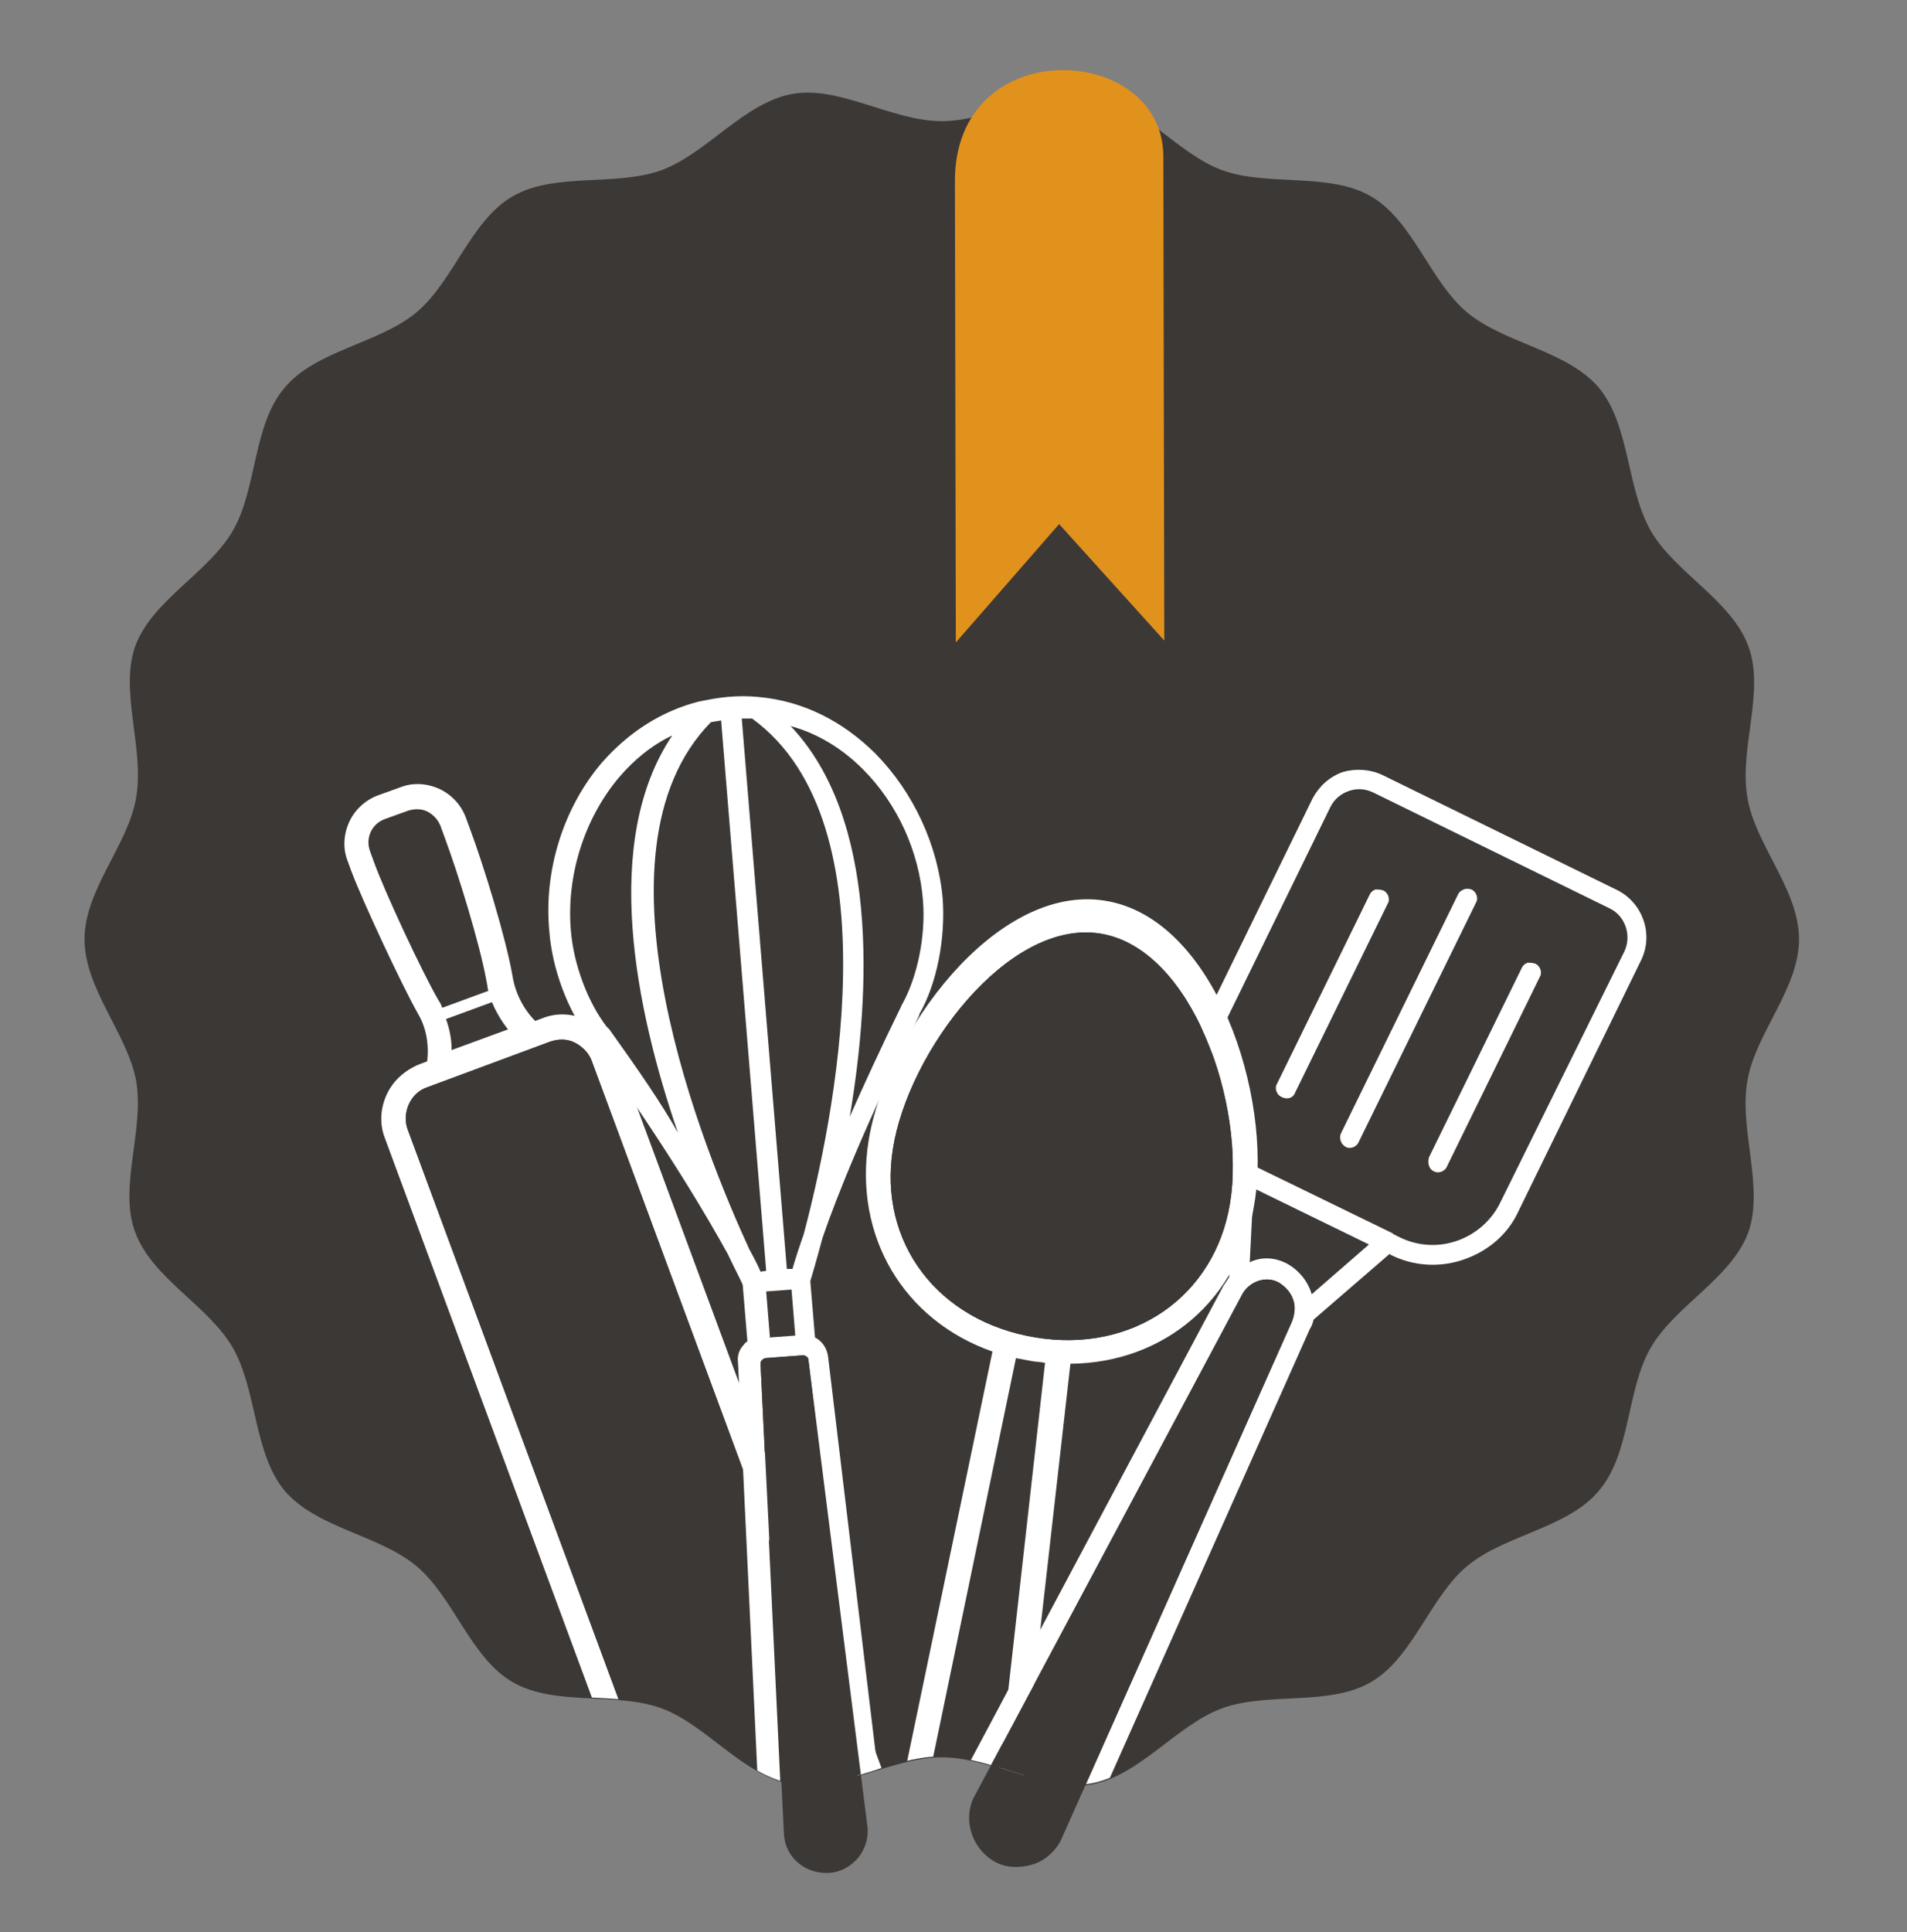 <svg xmlns="http://www.w3.org/2000/svg" xmlns:xlink="http://www.w3.org/1999/xlink" id="Layer_1" x="0px" y="0px" viewBox="0 0 203.1 205.7" xml:space="preserve"><rect x="0" y="0" width="203.1" height="205.7" fill="#808080" stroke="none"/><g>	<g>		<defs>			<rect id="SVGID_1_" x="-596.2" y="-9.6" width="839.8" height="226.1"></rect>		</defs>		<clipPath id="SVGID_00000123415901485178706580000012973591797533414786_">			<use xlink:href="#SVGID_1_"></use>		</clipPath>		<path clip-path="url(#SVGID_00000123415901485178706580000012973591797533414786_)" fill="#3C3835" d="M191.6,100    c0,5.3-4.7,10.1-5.5,15.1c-0.9,5.2,1.8,11.3,0.1,16.1c-1.8,4.9-7.8,7.8-10.4,12.3c-2.6,4.5-2.1,11.2-5.5,15.2c-3.3,4-10,4.7-14,8    s-5.8,9.8-10.3,12.4c-4.5,2.6-11,1-15.9,2.8c-4.8,1.8-8.8,7.2-13.9,8.1c-5,0.9-10.6-2.9-15.9-2.9c-5.3,0-10.8,3.7-15.9,2.9    c-5.2-0.9-9.1-6.3-13.9-8.1c-4.9-1.8-11.4-0.2-15.9-2.8s-6.3-9.1-10.3-12.4c-4-3.3-10.6-4-14-8c-3.3-4-2.9-10.6-5.5-15.2    c-2.6-4.5-8.6-7.4-10.4-12.3c-1.8-4.8,1-10.9,0.1-16.1c-0.9-5-5.5-9.8-5.5-15.1s4.7-10.1,5.5-15.1c0.9-5.2-1.8-11.3-0.1-16.1    c1.8-4.9,7.8-7.8,10.4-12.3c2.6-4.5,2.1-11.2,5.5-15.2c3.3-4,10-4.7,14-8s5.8-9.8,10.3-12.4s11-1,15.9-2.8    c4.8-1.8,8.8-7.2,13.9-8.1c5-0.9,10.6,2.9,15.9,2.9c5.3,0,10.8-3.7,15.9-2.9c5.2,0.9,9.1,6.3,13.9,8.1c4.9,1.8,11.4,0.2,15.9,2.8    s6.3,9.1,10.3,12.4s10.6,4,14,8c3.3,4,2.9,10.6,5.5,15.2c2.6,4.5,8.6,7.4,10.4,12.3c1.8,4.8-1,10.9-0.1,16.1    C186.9,89.9,191.6,94.7,191.6,100"></path>	</g>	<g>		<defs>			<rect id="SVGID_00000065069350258183475290000017953279317541482423_" x="-596.2" y="-9.6" width="839.8" height="226.1"></rect>		</defs>		<clipPath id="SVGID_00000048480913127177097270000018119382218564662696_">			<use xlink:href="#SVGID_00000065069350258183475290000017953279317541482423_"></use>		</clipPath>		<path clip-path="url(#SVGID_00000048480913127177097270000018119382218564662696_)" fill="#3C3835" d="M110.3,142.4    c-10.4-1.7-16.8-10.1-15.2-20.1c1.6-10.2,12.2-24.5,22.1-22.9c9.9,1.6,15.5,18.5,13.8,28.7C129.4,138,120.7,144.1,110.3,142.4"></path>	</g>	<g>		<defs>			<rect id="SVGID_00000116951110907583242230000003849792088458942883_" x="-596.2" y="-9.6" width="839.8" height="226.1"></rect>		</defs>		<clipPath id="SVGID_00000179642436612007912540000003954708733093052818_">			<use xlink:href="#SVGID_00000116951110907583242230000003849792088458942883_"></use>		</clipPath>		<path clip-path="url(#SVGID_00000179642436612007912540000003954708733093052818_)" fill="#3C3835" d="M83.5,195.4L81,145.2    c0-0.3,0.2-0.5,0.5-0.6l4-0.3c0.3,0,0.6,0.2,0.6,0.5l6.3,49.8c0.1,1.2-0.3,2.3-1,3.2c-0.8,0.9-1.8,1.5-3,1.6    C85.8,199.6,83.7,197.8,83.5,195.4"></path>	</g>	<g>		<defs>			<rect id="SVGID_00000113310709029402799080000017325658017853595309_" x="-596.2" y="-9.6" width="839.8" height="226.1"></rect>		</defs>		<clipPath id="SVGID_00000108989742519376103930000011312701967491559318_">			<use xlink:href="#SVGID_00000113310709029402799080000017325658017853595309_"></use>		</clipPath>		<path clip-path="url(#SVGID_00000108989742519376103930000011312701967491559318_)" fill="#3C3835" d="M103.7,191.4l28.5-53.4    c0.7-1.5,2.5-2.2,3.9-1.5c0.7,0.4,1.3,1,1.6,1.8s0.2,1.6-0.1,2.4L113,195.9c-0.6,1.2-1.7,2.2-3,2.6c-1.3,0.4-2.7,0.4-3.9-0.2    C103.6,197,102.5,193.9,103.7,191.4"></path>	</g></g><g>	<g>		<defs>			<path id="SVGID_00000042721245537102159140000010246980138582447753_" d="M100.2,12.8c-5.3,0-10.8-3.7-15.9-2.9     c-5.2,0.9-9.1,6.3-13.9,8.1c-4.9,1.8-11.4,0.2-15.9,2.8s-6.3,9.1-10.3,12.4s-10.6,4-14,8c-3.3,4-2.9,10.7-5.5,15.2     s-8.6,7.4-10.4,12.3c-1.8,4.8,1,10.9,0.1,16.1c-0.9,5-5.5,9.8-5.5,15.1c0,5.3,4.7,10.1,5.5,15.1c0.9,5.2-1.8,11.3-0.1,16.1     c1.8,4.9,7.8,7.8,10.4,12.3c2.6,4.5,2.1,11.2,5.5,15.2c3.3,4,10,4.7,14,8s5.8,9.8,10.3,12.4c4.5,2.6,11,1,15.9,2.8     c4.8,1.8,8.8,7.2,13.9,8.1c5,0.9,10.6-2.9,15.9-2.9c5.3,0,10.8,3.7,15.9,2.9c5.2-0.9,9.1-6.3,13.9-8.1c4.9-1.8,11.4-0.2,15.9-2.8     s6.3-9.1,10.3-12.4c4-3.3,10.6-4,14-8c3.3-4,2.9-10.6,5.5-15.2c2.6-4.5,8.6-7.4,10.4-12.3c1.8-4.8-1-10.9-0.1-16.1     c0.9-5,5.5-9.8,5.5-15.1c0-5.3-4.7-10.1-5.5-15.1c-0.9-5.2,1.8-11.3,0.1-16.1c-1.8-4.9-7.8-7.8-10.4-12.3     c-2.6-4.5-2.1-11.2-5.5-15.2c-3.3-4-10-4.7-14-8s-5.8-9.8-10.3-12.4s-11-1-15.9-2.8c-4.8-1.8-8.8-7.2-13.9-8.1     c-0.5-0.1-1.1-0.1-1.6-0.1C109.9,9.8,104.9,12.8,100.2,12.8"></path>		</defs>		<clipPath id="SVGID_00000054236370336199792910000018302601305653720743_">			<use xlink:href="#SVGID_00000042721245537102159140000010246980138582447753_"></use>		</clipPath>		<path clip-path="url(#SVGID_00000054236370336199792910000018302601305653720743_)" fill="#FFFFFF" d="M110.3,142.4    c-10.4-1.7-16.8-10.1-15.2-20.1c1.6-10.2,12.2-24.5,22.1-22.9c9.9,1.6,15.5,18.5,13.8,28.7C129.4,138,120.7,144.1,110.3,142.4     M102.3,225.2c-0.2,1.4-1,2.6-2.1,3.5c-1.2,0.8-2.6,1.2-4,0.9l0,0c-2.9-0.5-4.9-3.2-4.4-6l16.4-79c0.5,0.1,1.1,0.2,1.6,0.3    s1,0.1,1.5,0.2L102.3,225.2z M117.7,95.9C106,94,94.3,110.1,92.5,121.5c-1.6,10.2,3.8,19.1,13.2,22.4l-16.5,79.2    c-0.7,4.3,2.3,8.4,6.6,9.1l0,0c4.3,0.7,8.4-2.3,9.1-6.7l9.1-80.3c10-0.1,18-6.8,19.6-17.1C135.5,116.8,129.5,97.8,117.7,95.9"></path>	</g>	<g>		<defs>			<path id="SVGID_00000021809116666742229490000014720900201441448355_" d="M100.2,12.8c-5.3,0-10.8-3.7-15.9-2.9     c-5.2,0.9-9.1,6.3-13.9,8.1c-4.9,1.8-11.4,0.2-15.9,2.8s-6.3,9.1-10.3,12.4s-10.6,4-14,8c-3.3,4-2.9,10.7-5.5,15.2     s-8.6,7.4-10.4,12.3c-1.8,4.8,1,10.9,0.1,16.1c-0.9,5-5.5,9.8-5.5,15.1c0,5.3,4.7,10.1,5.5,15.1c0.9,5.2-1.8,11.3-0.1,16.1     c1.8,4.9,7.8,7.8,10.4,12.3c2.6,4.5,2.1,11.2,5.5,15.2c3.3,4,10,4.7,14,8s5.8,9.8,10.3,12.4c4.5,2.6,11,1,15.9,2.8     c4.8,1.8,8.8,7.2,13.9,8.1c5,0.9,10.6-2.9,15.9-2.9c5.3,0,10.8,3.7,15.9,2.9c5.2-0.9,9.1-6.3,13.9-8.1c4.9-1.8,11.4-0.2,15.9-2.8     s6.3-9.1,10.3-12.4c4-3.3,10.6-4,14-8c3.3-4,2.9-10.6,5.5-15.2c2.6-4.5,8.6-7.4,10.4-12.3c1.8-4.8-1-10.9-0.1-16.1     c0.9-5,5.5-9.8,5.5-15.1c0-5.3-4.7-10.1-5.5-15.1c-0.9-5.2,1.8-11.3,0.1-16.1c-1.8-4.9-7.8-7.8-10.4-12.3     c-2.6-4.5-2.1-11.2-5.5-15.2c-3.3-4-10-4.7-14-8s-5.8-9.8-10.3-12.4s-11-1-15.9-2.8c-4.8-1.8-8.8-7.2-13.9-8.1     c-0.5-0.1-1.1-0.1-1.6-0.1C109.9,9.8,104.9,12.8,100.2,12.8"></path>		</defs>		<clipPath id="SVGID_00000158021830567818974240000015010161185752047524_">			<use xlink:href="#SVGID_00000021809116666742229490000014720900201441448355_"></use>		</clipPath>		<path clip-path="url(#SVGID_00000158021830567818974240000015010161185752047524_)" fill="#FFFFFF" d="M93.1,235.8l-0.4-1.1    c-1.2-3.1-3.7-12.2-4.4-15.7c-0.1-0.3-0.1-0.6-0.2-0.8l4.9-1.8c0.2,0.3,0.3,0.6,0.5,1c2,3.4,5.2,10.7,6.6,14.7l0.4,1.1    c0.5,1.4-0.2,2.9-1.6,3.4l-2.5,0.9C95.1,237.9,93.6,237.1,93.1,235.8 M91.9,211.7c0,1.1,0.2,2.2,0.6,3.3l-4.9,1.8    c-0.4-1-1-2-1.8-2.9L91.9,211.7z M76.9,210.7l-33.5-90.5c-0.6-1.7,0.3-3.8,2-4.4l13.2-4.9c0.9-0.3,1.8-0.3,2.6,0.1    s1.5,1.1,1.8,1.9l33.5,90.5c0.3,0.9,0.3,1.8-0.1,2.6c-0.4,0.8-1.1,1.5-1.9,1.8l-13.2,4.9c-0.9,0.3-1.8,0.3-2.6-0.1    S77.2,211.6,76.9,210.7 M47.5,108.5l4.9-1.8c0.4,1,1,2,1.7,2.9l-6,2.2C48.1,110.7,47.9,109.6,47.5,108.5 M39.8,91.7l-0.4-1.1    c-0.5-1.4,0.2-2.9,1.6-3.4l2.5-0.9c0.7-0.2,1.4-0.2,2,0.1c0.6,0.3,1.1,0.8,1.4,1.5l0.4,1.1c1.5,4,3.8,11.5,4.5,15.4    c0.1,0.4,0.1,0.7,0.2,1.1l-4.9,1.8c-0.1-0.3-0.2-0.5-0.4-0.8C44.9,103.4,40.9,94.8,39.8,91.7 M99.9,239c1.3-0.5,2.4-1.5,3-2.8    s0.7-2.8,0.2-4.1l-0.4-1.1c-1.5-4.1-4.7-11.6-6.8-15.1c-0.9-1.6-1.4-3.4-1.2-5.1l0.8-0.3c1.5-0.6,2.8-1.7,3.5-3.2s0.8-3.2,0.2-4.7    l-33.5-90.5c-0.6-1.5-1.7-2.8-3.2-3.5c-1.5-0.7-3.2-0.8-4.7-0.2l-0.8,0.3c-1.2-1.2-2.1-2.9-2.4-4.7c-0.7-4.1-3.1-11.9-4.6-15.9    L49.6,87c-0.5-1.3-1.5-2.4-2.8-3s-2.8-0.7-4.1-0.2l-2.5,0.9c-1.3,0.5-2.4,1.5-3,2.8s-0.7,2.8-0.2,4.1l0.4,1.1    c1.2,3.2,5.3,12,7.1,15.2c0.9,1.5,1.2,3.3,1,5.1l-0.8,0.3c-1.5,0.6-2.8,1.7-3.5,3.2s-0.8,3.2-0.2,4.7l33.5,90.5    c0.6,1.5,1.7,2.8,3.2,3.5s3.2,0.8,4.7,0.2l0.8-0.3c1.3,1.2,2.2,2.8,2.5,4.5c0.7,3.6,3.3,12.9,4.5,16.1l0.4,1.1    c0.5,1.3,1.5,2.4,2.8,3s2.8,0.7,4.1,0.2L99.9,239z"></path>	</g>	<g>		<defs>			<path id="SVGID_00000010268716316626398510000002270241671295240609_" d="M100.2,12.8c-5.3,0-10.8-3.7-15.9-2.9     c-5.2,0.9-9.1,6.3-13.9,8.1c-4.9,1.8-11.4,0.2-15.9,2.8s-6.3,9.1-10.3,12.4s-10.6,4-14,8c-3.3,4-2.9,10.7-5.5,15.2     s-8.6,7.4-10.4,12.3c-1.8,4.8,1,10.9,0.1,16.1c-0.9,5-5.5,9.8-5.5,15.1c0,5.3,4.7,10.1,5.5,15.1c0.9,5.2-1.8,11.3-0.1,16.1     c1.8,4.9,7.8,7.8,10.4,12.3c2.6,4.5,2.1,11.2,5.5,15.2c3.3,4,10,4.7,14,8s5.8,9.8,10.3,12.4c4.5,2.6,11,1,15.9,2.8     c4.8,1.8,8.8,7.2,13.9,8.1c5,0.9,10.6-2.9,15.9-2.9c5.3,0,10.8,3.7,15.9,2.9c5.2-0.9,9.1-6.3,13.9-8.1c4.9-1.8,11.4-0.2,15.9-2.8     s6.3-9.1,10.3-12.4c4-3.3,10.6-4,14-8c3.3-4,2.9-10.6,5.5-15.2c2.6-4.5,8.6-7.4,10.4-12.3c1.8-4.8-1-10.9-0.1-16.1     c0.9-5,5.5-9.8,5.5-15.1c0-5.3-4.7-10.1-5.5-15.1c-0.9-5.2,1.8-11.3,0.1-16.1c-1.8-4.9-7.8-7.8-10.4-12.3     c-2.6-4.5-2.1-11.2-5.5-15.2c-3.3-4-10-4.7-14-8s-5.8-9.8-10.3-12.4s-11-1-15.9-2.8c-4.8-1.8-8.8-7.2-13.9-8.1     c-0.5-0.1-1.1-0.1-1.6-0.1C109.9,9.8,104.9,12.8,100.2,12.8"></path>		</defs>		<clipPath id="SVGID_00000159439989061947776080000001830758398545670311_">			<use xlink:href="#SVGID_00000010268716316626398510000002270241671295240609_"></use>		</clipPath>		<path clip-path="url(#SVGID_00000159439989061947776080000001830758398545670311_)" fill="#FFFFFF" d="M103.7,191.4l28.5-53.4    c0.7-1.5,2.5-2.2,3.9-1.5c0.7,0.4,1.3,1,1.6,1.8s0.2,1.6-0.1,2.4L113,195.9c-0.6,1.2-1.7,2.2-3,2.6c-1.3,0.4-2.7,0.4-3.9-0.2    C103.6,197,102.5,193.9,103.7,191.4 M133.5,126.5l12.3,6l-6.1,5.3c-0.4-1.4-1.4-2.6-2.7-3.3c-1.2-0.6-2.5-0.7-3.7-0.2    c-0.1,0-0.1,0.1-0.2,0.1L133.5,126.5z M128.2,118.9c-0.7-2-0.6-4.2,0.4-6.2l13.1-26.8c0.4-0.8,1.1-1.4,2-1.7    c0.9-0.3,1.8-0.2,2.6,0.2l25.1,12.3c1.7,0.8,2.4,2.9,1.6,4.6L159.8,128c-0.9,1.9-2.6,3.4-4.6,4.1c-2,0.7-4.2,0.6-6.2-0.4l-0.6-0.3    l-0.1-0.1l-15.2-7.4c-0.1,0-0.1-0.1-0.2-0.1l-0.6-0.3C130.3,122.6,128.9,120.9,128.2,118.9 M105.2,200.1c1.7,0.9,3.7,1,5.5,0.3    c1.8-0.6,3.3-1.9,4.2-3.7l24.6-55.2c0.2-0.3,0.3-0.6,0.4-1l8.1-7l0.1,0.1c2.4,1.2,5.2,1.4,7.8,0.5s4.7-2.7,5.8-5.1l13.1-26.8    c1.3-2.7,0.2-6-2.5-7.4l-25.1-12.3c-1.3-0.6-2.8-0.7-4.2-0.3c-1.4,0.5-2.5,1.5-3.2,2.8l-13.1,26.8c-2.5,5-0.4,11.2,4.7,13.6    l0.1,0.1l-0.6,10.5c-0.2,0.3-0.4,0.6-0.6,0.9l-28.5,53.5C100.1,194,101.6,198.4,105.2,200.1"></path>	</g>	<g>		<defs>			<path id="SVGID_00000013872787750223537880000007083269108718490243_" d="M100.2,12.8c-5.3,0-10.8-3.7-15.9-2.9     c-5.2,0.9-9.1,6.3-13.9,8.1c-4.9,1.8-11.4,0.2-15.9,2.8s-6.3,9.1-10.3,12.4s-10.6,4-14,8c-3.3,4-2.9,10.7-5.5,15.2     s-8.6,7.4-10.4,12.3c-1.8,4.8,1,10.9,0.1,16.1c-0.9,5-5.5,9.8-5.5,15.1c0,5.3,4.7,10.1,5.5,15.1c0.9,5.2-1.8,11.3-0.1,16.1     c1.8,4.9,7.8,7.8,10.4,12.3c2.6,4.5,2.1,11.2,5.5,15.2c3.3,4,10,4.7,14,8s5.8,9.8,10.3,12.4c4.5,2.6,11,1,15.9,2.8     c4.8,1.8,8.8,7.2,13.9,8.1c5,0.9,10.6-2.9,15.9-2.9c5.3,0,10.8,3.7,15.9,2.9c5.2-0.9,9.1-6.3,13.9-8.1c4.9-1.8,11.4-0.2,15.9-2.8     s6.3-9.1,10.3-12.4c4-3.3,10.6-4,14-8c3.3-4,2.9-10.6,5.5-15.2c2.6-4.5,8.6-7.4,10.4-12.3c1.8-4.8-1-10.9-0.1-16.1     c0.9-5,5.5-9.8,5.5-15.1c0-5.3-4.7-10.1-5.5-15.1c-0.9-5.2,1.8-11.3,0.1-16.1c-1.8-4.9-7.8-7.8-10.4-12.3     c-2.6-4.5-2.1-11.2-5.5-15.2c-3.3-4-10-4.7-14-8s-5.8-9.8-10.3-12.4s-11-1-15.9-2.8c-4.8-1.8-8.8-7.2-13.9-8.1     c-0.5-0.1-1.1-0.1-1.6-0.1C109.9,9.8,104.9,12.8,100.2,12.8"></path>		</defs>		<clipPath id="SVGID_00000162331494822560387480000007452179690254578864_">			<use xlink:href="#SVGID_00000013872787750223537880000007083269108718490243_"></use>		</clipPath>		<path clip-path="url(#SVGID_00000162331494822560387480000007452179690254578864_)" fill="#FFFFFF" d="M107.1,192.8    c0.4-0.7,1.3-1.1,2-0.7c0.4,0.2,0.6,0.5,0.8,0.9c0.1,0.4,0.1,0.8-0.1,1.2c-0.2,0.4-0.5,0.6-0.9,0.8c-0.4,0.1-0.8,0.1-1.2-0.1    c-0.4-0.2-0.6-0.5-0.8-0.9C106.9,193.6,106.9,193.2,107.1,192.8 M110.7,194.6c0.3-0.6,0.3-1.3,0.1-2c-0.2-0.6-0.7-1.2-1.3-1.5    s-1.3-0.3-2-0.1s-1.2,0.7-1.5,1.3s-0.3,1.3-0.1,2c0.2,0.6,0.7,1.2,1.3,1.5C108.5,196.4,110.1,195.8,110.7,194.6"></path>	</g>	<g>		<defs>			<path id="SVGID_00000042711730165213492640000011191061837958451844_" d="M100.2,12.8c-5.3,0-10.8-3.7-15.9-2.9     c-5.2,0.9-9.1,6.3-13.9,8.1c-4.9,1.8-11.4,0.2-15.9,2.8s-6.3,9.1-10.3,12.4s-10.6,4-14,8c-3.3,4-2.9,10.7-5.5,15.2     s-8.6,7.4-10.4,12.3c-1.8,4.8,1,10.9,0.1,16.1c-0.9,5-5.5,9.8-5.5,15.1c0,5.3,4.7,10.1,5.5,15.1c0.9,5.2-1.8,11.3-0.1,16.1     c1.8,4.9,7.8,7.8,10.4,12.3c2.6,4.5,2.1,11.2,5.5,15.2c3.3,4,10,4.7,14,8s5.8,9.8,10.3,12.4c4.5,2.6,11,1,15.9,2.8     c4.8,1.8,8.8,7.2,13.9,8.1c5,0.9,10.6-2.9,15.9-2.9c5.3,0,10.8,3.7,15.9,2.9c5.2-0.9,9.1-6.3,13.9-8.1c4.9-1.8,11.4-0.2,15.9-2.8     s6.3-9.1,10.3-12.4c4-3.3,10.6-4,14-8c3.3-4,2.9-10.6,5.5-15.2c2.6-4.5,8.6-7.4,10.4-12.3c1.8-4.8-1-10.9-0.1-16.1     c0.9-5,5.5-9.8,5.5-15.1c0-5.3-4.7-10.1-5.5-15.1c-0.9-5.2,1.8-11.3,0.1-16.1c-1.8-4.9-7.8-7.8-10.4-12.3     c-2.6-4.5-2.1-11.2-5.5-15.2c-3.3-4-10-4.7-14-8s-5.8-9.8-10.3-12.4s-11-1-15.9-2.8c-4.8-1.8-8.8-7.2-13.9-8.1     c-0.5-0.1-1.1-0.1-1.6-0.1C109.9,9.8,104.9,12.8,100.2,12.8"></path>		</defs>		<clipPath id="SVGID_00000068646700412316398060000000457143009307659690_">			<use xlink:href="#SVGID_00000042711730165213492640000011191061837958451844_"></use>		</clipPath>		<path clip-path="url(#SVGID_00000068646700412316398060000000457143009307659690_)" fill="#FFFFFF" d="M152.7,124.7    c0.5,0.3,1.2,0,1.4-0.5L164,104c0.3-0.5,0-1.2-0.5-1.4c-0.3-0.1-0.6-0.1-0.8-0.1c-0.3,0.1-0.5,0.3-0.6,0.5l-9.9,20.2    C152,123.8,152.2,124.5,152.7,124.7"></path>	</g>	<g>		<defs>			<path id="SVGID_00000091737895098659109870000005334448667602808240_" d="M100.2,12.8c-5.3,0-10.8-3.7-15.9-2.9     c-5.2,0.9-9.1,6.3-13.9,8.1c-4.9,1.8-11.4,0.2-15.9,2.8s-6.3,9.1-10.3,12.4s-10.6,4-14,8c-3.3,4-2.9,10.7-5.5,15.2     s-8.6,7.4-10.4,12.3c-1.8,4.8,1,10.9,0.1,16.1c-0.9,5-5.5,9.8-5.5,15.1c0,5.3,4.7,10.1,5.5,15.1c0.9,5.2-1.8,11.3-0.1,16.1     c1.8,4.9,7.8,7.8,10.4,12.3c2.6,4.5,2.1,11.2,5.5,15.2c3.3,4,10,4.7,14,8s5.8,9.8,10.3,12.4c4.5,2.6,11,1,15.9,2.8     c4.8,1.8,8.8,7.2,13.9,8.1c5,0.9,10.6-2.9,15.9-2.9c5.3,0,10.8,3.7,15.9,2.9c5.2-0.9,9.1-6.3,13.9-8.1c4.9-1.8,11.4-0.2,15.9-2.8     s6.3-9.1,10.3-12.4c4-3.3,10.6-4,14-8c3.3-4,2.9-10.6,5.5-15.2c2.6-4.5,8.6-7.4,10.4-12.3c1.8-4.8-1-10.9-0.1-16.1     c0.9-5,5.5-9.8,5.5-15.1c0-5.3-4.7-10.1-5.5-15.1c-0.9-5.2,1.8-11.3,0.1-16.1c-1.8-4.9-7.8-7.8-10.4-12.3     c-2.6-4.5-2.1-11.2-5.5-15.2c-3.3-4-10-4.7-14-8s-5.8-9.8-10.3-12.4s-11-1-15.9-2.8c-4.8-1.8-8.8-7.2-13.9-8.1     c-0.5-0.1-1.1-0.1-1.6-0.1C109.9,9.8,104.9,12.8,100.2,12.8"></path>		</defs>		<clipPath id="SVGID_00000078002784176728212420000015608173601998629777_">			<use xlink:href="#SVGID_00000091737895098659109870000005334448667602808240_"></use>		</clipPath>		<path clip-path="url(#SVGID_00000078002784176728212420000015608173601998629777_)" fill="#FFFFFF" d="M137.9,116.4l9.9-20.2    c0.3-0.5,0-1.2-0.5-1.4c-0.3-0.1-0.6-0.1-0.8-0.1c-0.3,0.1-0.5,0.3-0.6,0.5l-9.9,20.2c-0.3,0.5,0,1.2,0.5,1.4    C137.1,117.1,137.7,116.9,137.9,116.4"></path>	</g>	<g>		<defs>			<path id="SVGID_00000013192177115153943600000000869129843190659755_" d="M100.2,12.8c-5.3,0-10.8-3.7-15.9-2.9     c-5.2,0.9-9.1,6.3-13.9,8.1c-4.9,1.8-11.4,0.2-15.9,2.8s-6.3,9.1-10.3,12.4s-10.6,4-14,8c-3.3,4-2.9,10.7-5.5,15.2     s-8.6,7.4-10.4,12.3c-1.8,4.8,1,10.9,0.1,16.1c-0.9,5-5.5,9.8-5.5,15.1c0,5.3,4.7,10.1,5.5,15.1c0.9,5.2-1.8,11.3-0.1,16.1     c1.8,4.9,7.8,7.8,10.4,12.3c2.6,4.5,2.1,11.2,5.5,15.2c3.3,4,10,4.7,14,8s5.8,9.8,10.3,12.4c4.5,2.6,11,1,15.9,2.8     c4.8,1.8,8.8,7.2,13.9,8.1c5,0.9,10.6-2.9,15.9-2.9c5.3,0,10.8,3.7,15.9,2.9c5.2-0.9,9.1-6.3,13.9-8.1c4.9-1.8,11.4-0.2,15.9-2.8     s6.3-9.1,10.3-12.4c4-3.3,10.6-4,14-8c3.3-4,2.9-10.6,5.5-15.2c2.6-4.5,8.6-7.4,10.4-12.3c1.8-4.8-1-10.9-0.1-16.1     c0.9-5,5.5-9.8,5.5-15.1c0-5.3-4.7-10.1-5.5-15.1c-0.9-5.2,1.8-11.3,0.1-16.1c-1.8-4.9-7.8-7.8-10.4-12.3     c-2.6-4.5-2.1-11.2-5.5-15.2c-3.3-4-10-4.7-14-8s-5.8-9.8-10.3-12.4s-11-1-15.9-2.8c-4.8-1.8-8.8-7.2-13.9-8.1     c-0.5-0.1-1.1-0.1-1.6-0.1C109.9,9.8,104.9,12.8,100.2,12.8"></path>		</defs>		<clipPath id="SVGID_00000128449524095720979120000003012926895734579099_">			<use xlink:href="#SVGID_00000013192177115153943600000000869129843190659755_"></use>		</clipPath>		<path clip-path="url(#SVGID_00000128449524095720979120000003012926895734579099_)" fill="#FFFFFF" d="M143.3,122.1    c0.5,0.3,1.2,0,1.4-0.5l12.5-25.5c0.3-0.5,0-1.2-0.5-1.4c-0.3-0.1-0.6-0.1-0.8,0c-0.3,0.1-0.5,0.3-0.6,0.5l-12.5,25.5    C142.6,121.2,142.8,121.8,143.3,122.1"></path>	</g>	<g>		<defs>			<path id="SVGID_00000066476739907678584710000009623383599418815892_" d="M100.2,12.8c-5.3,0-10.8-3.7-15.9-2.9     c-5.2,0.9-9.1,6.3-13.9,8.1c-4.9,1.8-11.4,0.2-15.9,2.8s-6.3,9.1-10.3,12.4s-10.6,4-14,8c-3.3,4-2.9,10.7-5.5,15.2     s-8.6,7.4-10.4,12.3c-1.8,4.8,1,10.9,0.1,16.1c-0.9,5-5.5,9.8-5.5,15.1c0,5.3,4.7,10.1,5.5,15.1c0.9,5.2-1.8,11.3-0.1,16.1     c1.8,4.9,7.8,7.8,10.4,12.3c2.6,4.5,2.1,11.2,5.5,15.2c3.3,4,10,4.7,14,8s5.8,9.8,10.3,12.4c4.5,2.6,11,1,15.9,2.8     c4.8,1.8,8.8,7.2,13.9,8.1c5,0.9,10.6-2.9,15.9-2.9c5.3,0,10.8,3.7,15.9,2.9c5.2-0.9,9.1-6.3,13.9-8.1c4.9-1.8,11.4-0.2,15.9-2.8     s6.3-9.1,10.3-12.4c4-3.3,10.6-4,14-8c3.3-4,2.9-10.6,5.5-15.2c2.6-4.5,8.6-7.4,10.4-12.3c1.8-4.8-1-10.9-0.1-16.1     c0.9-5,5.5-9.8,5.5-15.1c0-5.3-4.7-10.1-5.5-15.1c-0.9-5.2,1.8-11.3,0.1-16.1c-1.8-4.9-7.8-7.8-10.4-12.3     c-2.6-4.5-2.1-11.2-5.5-15.2c-3.3-4-10-4.7-14-8s-5.8-9.8-10.3-12.4s-11-1-15.9-2.8c-4.8-1.8-8.8-7.2-13.9-8.1     c-0.5-0.1-1.1-0.1-1.6-0.1C109.9,9.8,104.9,12.8,100.2,12.8"></path>		</defs>		<clipPath id="SVGID_00000029749906145219758110000002263994619758222242_">			<use xlink:href="#SVGID_00000066476739907678584710000009623383599418815892_"></use>		</clipPath>		<path clip-path="url(#SVGID_00000029749906145219758110000002263994619758222242_)" fill="#3C3835" d="M76.9,210.7l-33.5-90.5    c-0.6-1.7,0.3-3.8,2-4.4l13.2-4.9c0.9-0.3,1.8-0.3,2.6,0.1s1.5,1.1,1.8,1.9l33.5,90.5c0.3,0.9,0.3,1.8-0.1,2.6    c-0.4,0.8-1.1,1.5-1.9,1.8l-13.2,4.9c-0.9,0.3-1.8,0.3-2.6-0.1C77.8,212.3,77.2,211.6,76.9,210.7"></path>	</g>	<g>		<defs>			<path id="SVGID_00000181053821536891464320000012664616909130148281_" d="M100.2,12.8c-5.3,0-10.8-3.7-15.9-2.9     c-5.2,0.9-9.1,6.3-13.9,8.1c-4.9,1.8-11.4,0.2-15.9,2.8s-6.3,9.1-10.3,12.4s-10.6,4-14,8c-3.3,4-2.9,10.7-5.5,15.2     s-8.6,7.4-10.4,12.3c-1.8,4.8,1,10.9,0.1,16.1c-0.9,5-5.5,9.8-5.5,15.1c0,5.3,4.7,10.1,5.5,15.1c0.9,5.2-1.8,11.3-0.1,16.1     c1.8,4.9,7.8,7.8,10.4,12.3c2.6,4.5,2.1,11.2,5.5,15.2c3.3,4,10,4.7,14,8s5.8,9.8,10.3,12.4c4.5,2.6,11,1,15.9,2.8     c4.8,1.8,8.8,7.2,13.9,8.1c5,0.9,10.6-2.9,15.9-2.9c5.3,0,10.8,3.7,15.9,2.9c5.2-0.9,9.1-6.3,13.9-8.1c4.9-1.8,11.4-0.2,15.9-2.8     s6.3-9.1,10.3-12.4c4-3.3,10.6-4,14-8c3.3-4,2.9-10.6,5.5-15.2c2.6-4.5,8.6-7.4,10.4-12.3c1.8-4.8-1-10.9-0.1-16.1     c0.9-5,5.5-9.8,5.5-15.1c0-5.3-4.7-10.1-5.5-15.1c-0.9-5.2,1.8-11.3,0.1-16.1c-1.8-4.9-7.8-7.8-10.4-12.3     c-2.6-4.5-2.1-11.2-5.5-15.2c-3.3-4-10-4.7-14-8s-5.8-9.8-10.3-12.4s-11-1-15.9-2.8c-4.8-1.8-8.8-7.2-13.9-8.1     c-0.5-0.1-1.1-0.1-1.6-0.1C109.9,9.8,104.9,12.8,100.2,12.8"></path>		</defs>		<clipPath id="SVGID_00000134232487906256543100000002602580812012111761_">			<use xlink:href="#SVGID_00000181053821536891464320000012664616909130148281_"></use>		</clipPath>		<path clip-path="url(#SVGID_00000134232487906256543100000002602580812012111761_)" fill="#FFFFFF" d="M83.5,198.1L81,145.2    c0-0.3,0.2-0.5,0.5-0.6l4-0.3c0.3,0,0.6,0.2,0.6,0.5l6.3,52.5c0.1,1.2-0.3,2.3-1,3.2c-0.8,0.9-1.8,1.5-3,1.6    C85.8,202.3,83.7,200.5,83.5,198.1 M64.9,109.6l-0.3-0.3c-2-2.6-3.5-6.6-3.8-10.2c-0.5-5.8,1.4-11.9,5.1-16.3    c1.7-2,3.6-3.5,5.7-4.5c-7.6,11.3-3.9,29.2,0.6,42.3C70.4,117.4,67.9,113.8,64.9,109.6 M91.9,81.9c3.7,3.7,6,8.8,6.4,14    c0.3,3.8-0.6,8.1-2.2,11c0,0-0.1,0.1-0.1,0.2c-2.2,4.5-4,8.4-5.5,11.8c2.3-13.6,3-31.8-6.3-41.6C87.1,78.1,89.7,79.7,91.9,81.9     M81.6,137.5l2.7-0.2l0.4,4.9l-2.7,0.2L81.6,137.5z M85.6,131.4c-0.6,1.7-1,3-1.2,3.7h-0.6L79,76.5c0.4,0,0.8,0,1.1,0    C95.5,87.7,88.7,119.7,85.6,131.4 M75.7,76.9c0.4-0.1,0.7-0.1,1.1-0.2l4.8,58.6l-0.6,0.1c-0.2-0.5-0.6-1.3-1.2-2.4    C75.1,122.8,62,90.9,75.7,76.9 M93,201.9c1.1-1.4,1.7-3.1,1.5-4.9l-6.3-52.5c-0.1-0.9-0.6-1.7-1.4-2.1l-0.5-6l0,0    c0.1-0.3,0.6-2,1.3-4.6c1.5-4.4,4.6-12.1,10.3-23.7c0,0,0,0,0-0.1c1.9-3.3,2.8-8.1,2.5-12.3c-0.5-5.7-3.1-11.3-7.1-15.4    c-3.6-3.6-7.9-5.7-12.6-6.1l0,0l0,0c-1-0.1-2.1-0.1-3.2,0c-1.1,0.1-2.1,0.3-3.1,0.5l0,0l0,0c-3.9,1-7.4,3.2-10.3,6.5    C60,86,57.9,92.7,58.5,99.1c0.3,4.1,2,8.5,4.2,11.4l0.2,0.3c8.2,11.5,12.5,18.9,14.6,22.7c0.9,1.9,1.5,3,1.6,3.3l0,0l0.5,6    c-0.1,0.1-0.3,0.2-0.4,0.4c-0.5,0.5-0.7,1.2-0.6,1.9l2.5,52.9c0.3,3.6,3.5,6.4,7.2,6.1C90.2,204.1,91.8,203.3,93,201.9"></path>	</g>	<g>		<defs>			<path id="SVGID_00000050628614517847926330000016589460636531887536_" d="M100.2,12.8c-5.3,0-10.8-3.7-15.9-2.9     c-5.2,0.9-9.1,6.3-13.9,8.1c-4.9,1.8-11.4,0.2-15.9,2.8s-6.3,9.1-10.3,12.4s-10.6,4-14,8c-3.3,4-2.9,10.7-5.5,15.2     s-8.6,7.4-10.4,12.3c-1.8,4.8,1,10.9,0.1,16.1c-0.9,5-5.5,9.8-5.5,15.1c0,5.3,4.7,10.1,5.5,15.1c0.9,5.2-1.8,11.3-0.1,16.1     c1.8,4.9,7.8,7.8,10.4,12.3c2.6,4.5,2.1,11.2,5.5,15.2c3.3,4,10,4.7,14,8s5.8,9.8,10.3,12.4c4.5,2.6,11,1,15.9,2.8     c4.8,1.8,8.8,7.2,13.9,8.1c5,0.9,10.6-2.9,15.9-2.9c5.3,0,10.8,3.7,15.9,2.9c5.2-0.9,9.1-6.3,13.9-8.1c4.9-1.8,11.4-0.2,15.9-2.8     s6.3-9.1,10.3-12.4c4-3.3,10.6-4,14-8c3.3-4,2.9-10.6,5.5-15.2c2.6-4.5,8.6-7.4,10.4-12.3c1.8-4.8-1-10.9-0.1-16.1     c0.9-5,5.5-9.8,5.5-15.1c0-5.3-4.7-10.1-5.5-15.1c-0.9-5.2,1.8-11.3,0.1-16.1c-1.8-4.9-7.8-7.8-10.4-12.3     c-2.6-4.5-2.1-11.2-5.5-15.2c-3.3-4-10-4.7-14-8s-5.8-9.8-10.3-12.4s-11-1-15.9-2.8c-4.8-1.8-8.8-7.2-13.9-8.1     c-0.5-0.1-1.1-0.1-1.6-0.1C109.9,9.8,104.9,12.8,100.2,12.8"></path>		</defs>		<clipPath id="SVGID_00000118363976004800247540000008505486863480471983_">			<use xlink:href="#SVGID_00000050628614517847926330000016589460636531887536_"></use>		</clipPath>		<path clip-path="url(#SVGID_00000118363976004800247540000008505486863480471983_)" fill="#3C3835" d="M83.5,195.4L81,145.2    c0-0.3,0.2-0.5,0.5-0.6l4-0.3c0.3,0,0.6,0.2,0.6,0.5l6.3,49.8c0.1,1.2-0.3,2.3-1,3.2c-0.8,0.9-1.8,1.5-3,1.6    C85.8,199.6,83.7,197.8,83.5,195.4"></path>	</g>	<g>		<defs>			<path id="SVGID_00000147919531362410485870000013681850309068034180_" d="M100.2,12.8c-5.3,0-10.8-3.7-15.9-2.9     c-5.2,0.9-9.1,6.3-13.9,8.1c-4.9,1.8-11.4,0.2-15.9,2.8s-6.3,9.1-10.3,12.4s-10.6,4-14,8c-3.3,4-2.9,10.7-5.5,15.2     s-8.6,7.4-10.4,12.3c-1.8,4.8,1,10.9,0.1,16.1c-0.9,5-5.5,9.8-5.5,15.1c0,5.3,4.7,10.1,5.5,15.1c0.9,5.2-1.8,11.3-0.1,16.1     c1.8,4.9,7.8,7.8,10.4,12.3c2.6,4.5,2.1,11.2,5.5,15.2c3.3,4,10,4.7,14,8s5.8,9.8,10.3,12.4c4.5,2.6,11,1,15.9,2.8     c4.8,1.8,8.8,7.2,13.9,8.1c5,0.9,10.6-2.9,15.9-2.9c5.3,0,10.8,3.7,15.9,2.9c5.2-0.9,9.1-6.3,13.9-8.1c4.9-1.8,11.4-0.2,15.9-2.8     s6.3-9.1,10.3-12.4c4-3.3,10.6-4,14-8c3.3-4,2.9-10.6,5.5-15.2c2.6-4.5,8.6-7.4,10.4-12.3c1.8-4.8-1-10.9-0.1-16.1     c0.9-5,5.5-9.8,5.5-15.1c0-5.3-4.7-10.1-5.5-15.1c-0.9-5.2,1.8-11.3,0.1-16.1c-1.8-4.9-7.8-7.8-10.4-12.3     c-2.6-4.5-2.1-11.2-5.5-15.2c-3.3-4-10-4.7-14-8s-5.8-9.8-10.3-12.4s-11-1-15.9-2.8c-4.8-1.8-8.8-7.2-13.9-8.1     c-0.5-0.1-1.1-0.1-1.6-0.1C109.9,9.8,104.9,12.8,100.2,12.8"></path>		</defs>		<clipPath id="SVGID_00000021084920683989167900000010475973597966295228_">			<use xlink:href="#SVGID_00000147919531362410485870000013681850309068034180_"></use>		</clipPath>		<path clip-path="url(#SVGID_00000021084920683989167900000010475973597966295228_)" fill="#3C3835" d="M103.7,191.4l28.5-53.4    c0.7-1.5,2.5-2.2,3.9-1.5c0.7,0.4,1.3,1,1.6,1.8s0.2,1.6-0.1,2.4L113,195.9c-0.6,1.2-1.7,2.2-3,2.6c-1.3,0.4-2.7,0.4-3.9-0.2    C103.6,197,102.5,193.9,103.7,191.4"></path>	</g>	<g>		<defs>			<path id="SVGID_00000161600608373909416650000004623879993296548530_" d="M100.2,12.8c-5.3,0-10.8-3.7-15.9-2.9     c-5.2,0.9-9.1,6.3-13.9,8.1c-4.9,1.8-11.4,0.2-15.9,2.8s-6.3,9.1-10.3,12.4s-10.6,4-14,8c-3.3,4-2.9,10.7-5.5,15.2     s-8.6,7.4-10.4,12.3c-1.8,4.8,1,10.9,0.1,16.1c-0.9,5-5.5,9.8-5.5,15.1c0,5.3,4.7,10.1,5.5,15.1c0.9,5.2-1.8,11.3-0.1,16.1     c1.8,4.9,7.8,7.8,10.4,12.3c2.6,4.5,2.1,11.2,5.5,15.2c3.3,4,10,4.7,14,8s5.8,9.8,10.3,12.4c4.5,2.6,11,1,15.9,2.8     c4.8,1.8,8.8,7.2,13.9,8.1c5,0.9,10.6-2.9,15.9-2.9c5.3,0,10.8,3.7,15.9,2.9c5.2-0.9,9.1-6.3,13.9-8.1c4.9-1.8,11.4-0.2,15.9-2.8     s6.3-9.1,10.3-12.4c4-3.3,10.6-4,14-8c3.3-4,2.9-10.6,5.5-15.2c2.6-4.5,8.6-7.4,10.4-12.3c1.8-4.8-1-10.9-0.1-16.1     c0.9-5,5.5-9.8,5.5-15.1c0-5.3-4.7-10.1-5.5-15.1c-0.9-5.2,1.8-11.3,0.1-16.1c-1.8-4.9-7.8-7.8-10.4-12.3     c-2.6-4.5-2.1-11.2-5.5-15.2c-3.3-4-10-4.7-14-8s-5.8-9.8-10.3-12.4s-11-1-15.9-2.8c-4.8-1.8-8.8-7.2-13.9-8.1     c-0.5-0.1-1.1-0.1-1.6-0.1C109.9,9.8,104.9,12.8,100.2,12.8"></path>		</defs>		<clipPath id="SVGID_00000132049329618533725030000001778149037938763661_">			<use xlink:href="#SVGID_00000161600608373909416650000004623879993296548530_"></use>		</clipPath>		<path clip-path="url(#SVGID_00000132049329618533725030000001778149037938763661_)" fill="#3C3835" d="M110.3,142.4    c-10.4-1.7-16.8-10.1-15.2-20.1c1.6-10.2,12.2-24.5,22.1-22.9c9.9,1.6,15.5,18.5,13.8,28.7C129.4,138,120.7,144.1,110.3,142.4"></path>	</g></g><g>	<defs>		<rect id="SVGID_00000091733195546073078650000010596788954959941823_" x="-596.2" y="-9.6" width="839.8" height="226.1"></rect>	</defs>	<clipPath id="SVGID_00000149377703842823269590000006252749147665660068_">		<use xlink:href="#SVGID_00000091733195546073078650000010596788954959941823_"></use>	</clipPath>	<path clip-path="url(#SVGID_00000149377703842823269590000006252749147665660068_)" fill="#E1921D" d="M124,68.2l-11.2-12.4   l-11,12.6l-0.1-48.9c-0.2-16.1,22.1-15,22.2-2.9L124,68.2z"></path></g></svg>